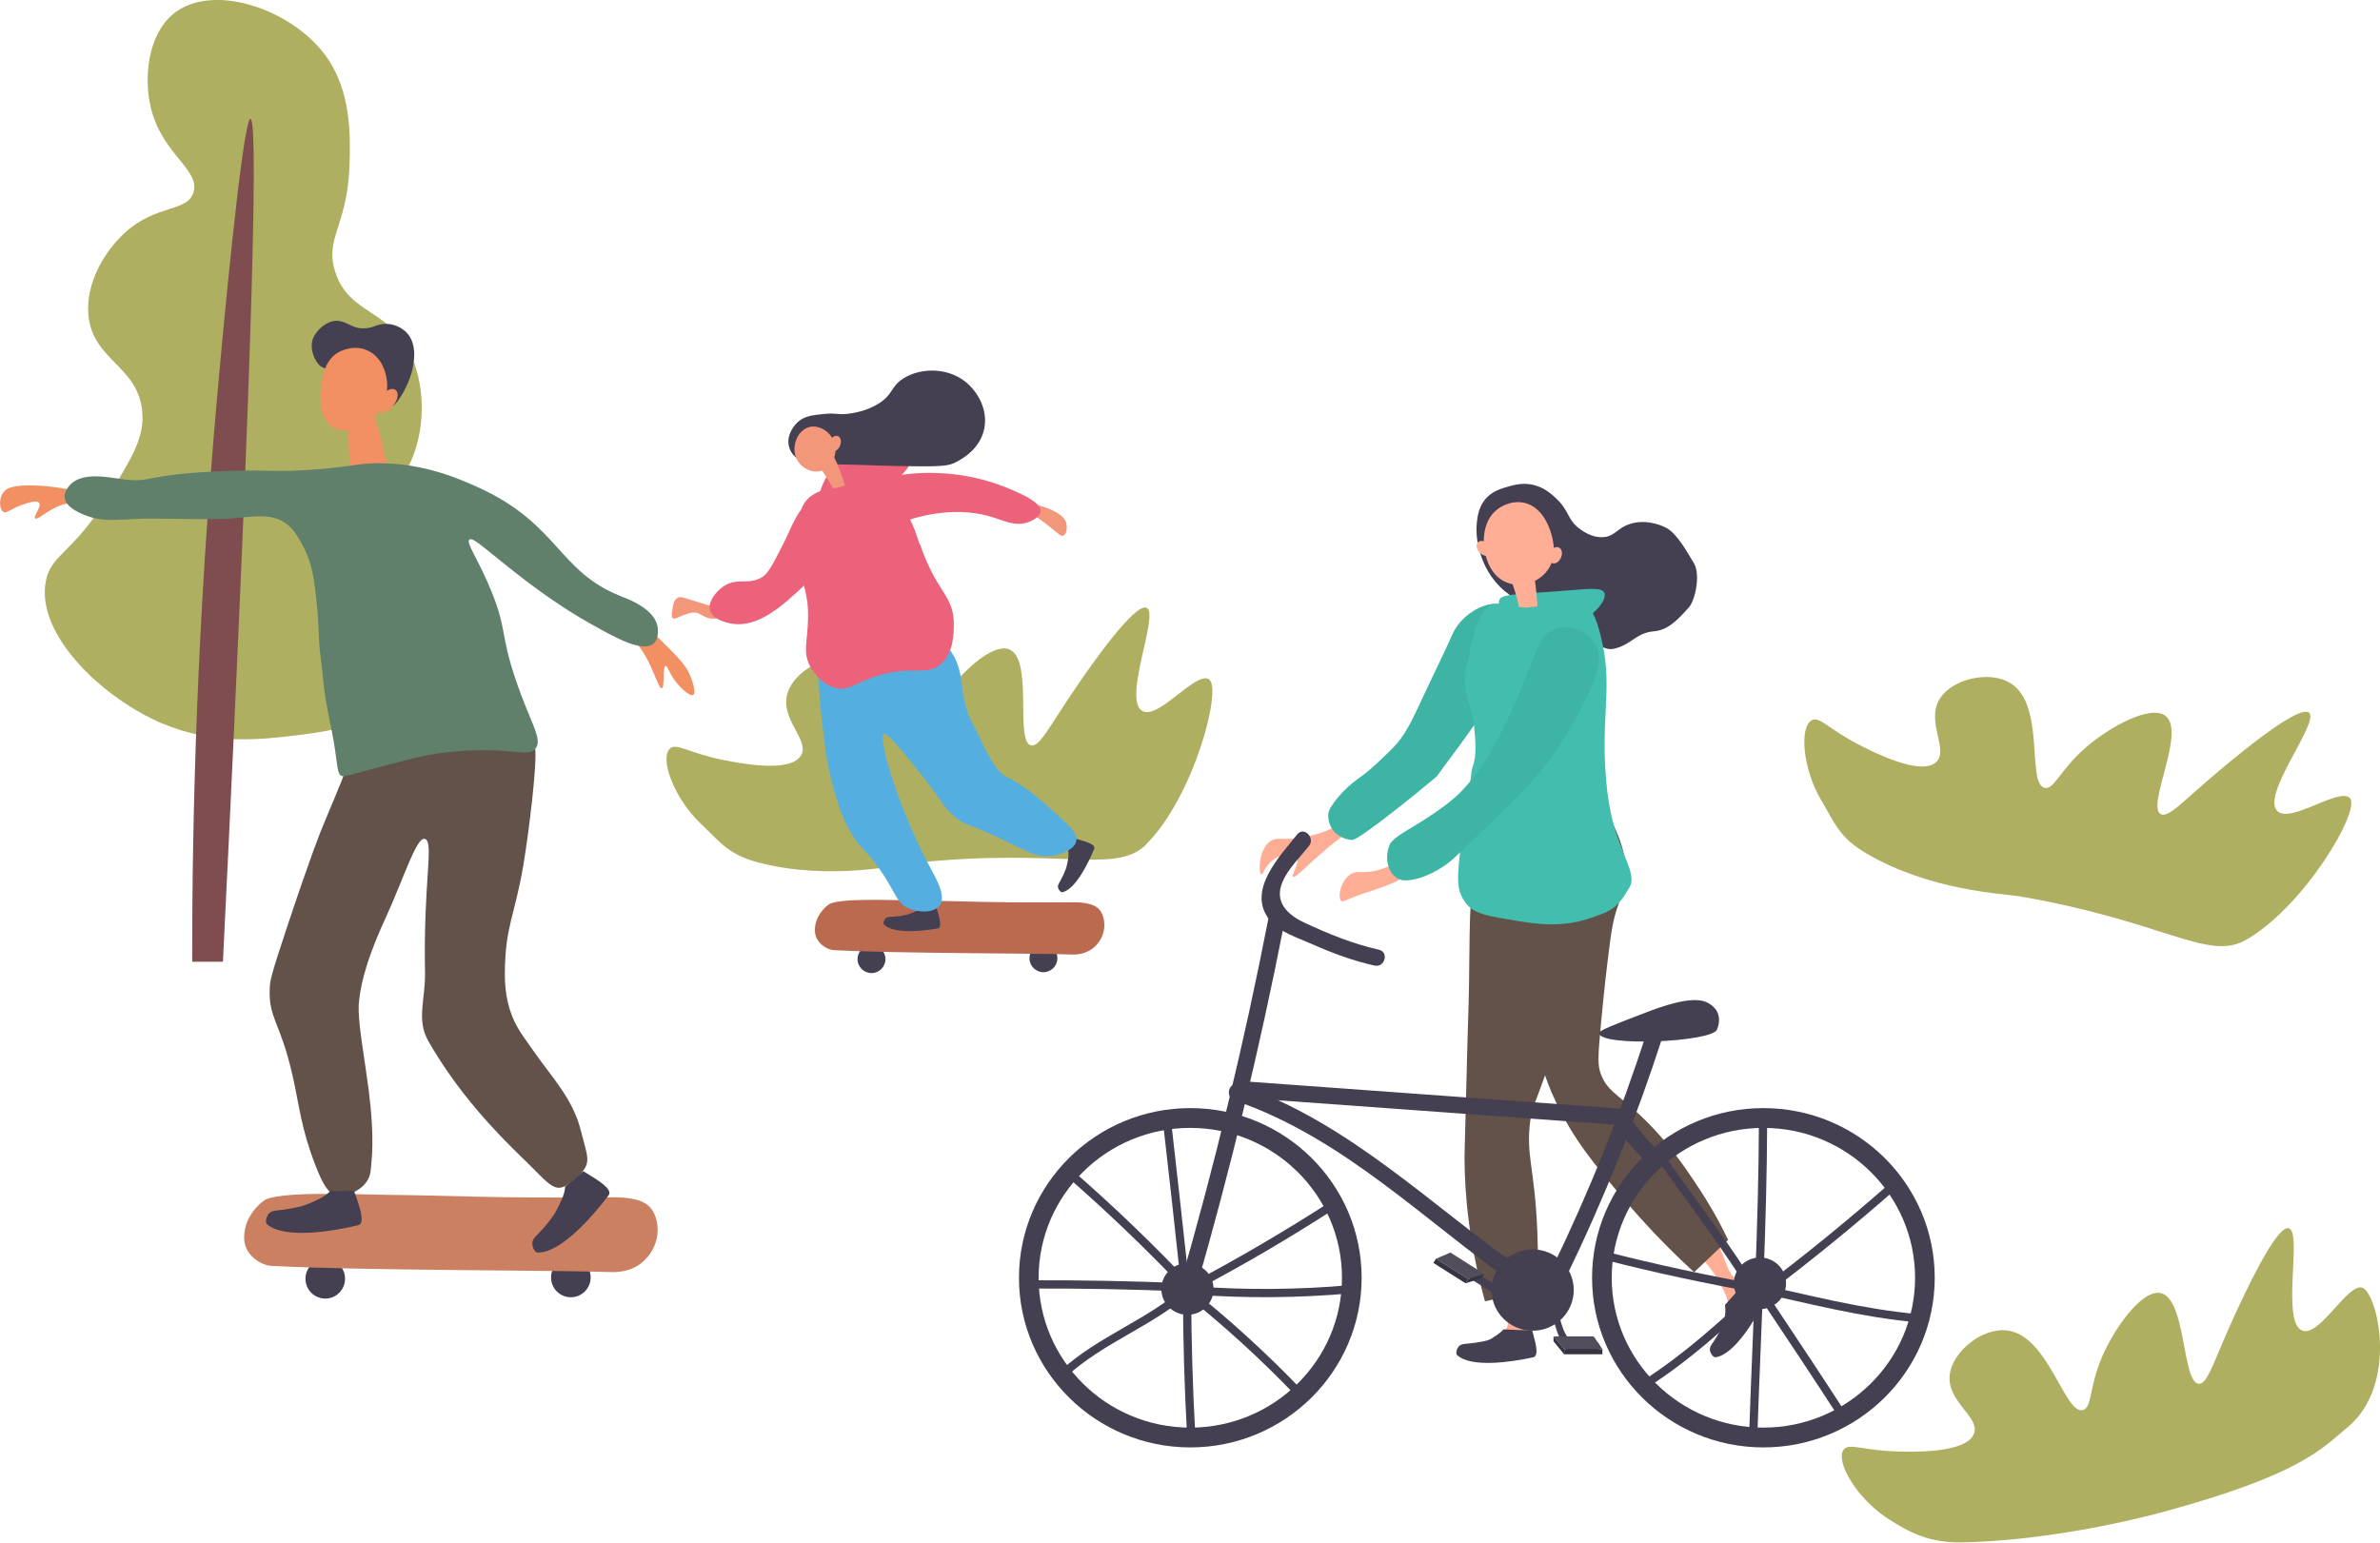 <?xml version="1.0" encoding="UTF-8"?><svg xmlns="http://www.w3.org/2000/svg" viewBox="0 0 158.64 102.84"><defs><style>.e{fill:#7f4d4f;}.f{fill:#625249;}.g{fill:#373442;}.h{fill:#454051;}.i{fill:#afaf61;}.j{fill:#ec627b;}.k{fill:#f28f63;}.l{fill:#43bdae;}.m{fill:#ffae95;}.n{fill:#f3977a;}.o{fill:#3eb5a4;}.p{fill:#54afe0;}.q{fill:#ba6a4f;}.r{fill:#cb8061;}.s{fill:#60806c;}.t{fill:#514d5b;}</style></defs><g id="a"/><g id="b"><g id="c"><g id="d"><g><path class="i" d="M149.65,62.69c3.9-2.18,7.72-8.67,6.99-9.48-.7-.77-3.99,1.75-4.86,.84-1.05-1.11,2.85-5.92,2.13-6.54-.66-.57-4.7,2.79-5.8,3.71-2.51,2.08-3.56,3.35-4.09,3.05-.97-.55,1.71-5.49,.32-6.55-.99-.75-3.69,.7-5.31,2.11-1.72,1.49-2.11,2.83-2.74,2.69-1.23-.27,.08-5.49-2.27-6.97-1.4-.88-3.87-.3-4.71,1.01-.98,1.53,.63,3.44-.26,4.25-1.04,.95-4.25-.71-5.15-1.17-2.02-1.04-2.6-1.9-3.13-1.63-.84,.44-.62,3.24,.62,5.33,.94,1.58,1.21,2.49,3.01,3.55,4.27,2.5,9.06,2.67,10.18,2.86,9.54,1.62,12.56,4.33,15.06,2.94Z"/><path class="i" d="M76.39,56.29c3.18-3.15,5.11-10.43,4.19-11.01-.88-.55-3.38,2.75-4.45,2.11-1.31-.79,1.16-6.46,.3-6.87-.79-.37-3.78,3.95-4.59,5.13-1.85,2.68-2.53,4.18-3.12,4.04-1.09-.27,.18-5.75-1.45-6.4-1.15-.46-3.37,1.67-4.55,3.46-1.26,1.9-1.28,3.29-1.91,3.33-1.25,.07-1.39-5.31-4.06-6.11-1.59-.47-3.81,.75-4.26,2.24-.53,1.74,1.53,3.14,.89,4.17-.75,1.2-4.29,.46-5.28,.26-2.23-.46-3.02-1.14-3.45-.73-.69,.65,.27,3.29,2.03,4.97,1.33,1.26,1.84,2.08,3.85,2.61,4.78,1.26,9.45,.14,10.58,.02,9.62-1,13.26,.8,15.29-1.21Z"/><g><path class="i" d="M10.81,48.22c3.44,1.47,6.5,1.1,9.27,.76,4.33-.53,10.54-2.4,10.59-4.73,.03-1.16-1.48-1.4-4.35-5.11-1.81-2.34-1.9-3.14-1.89-3.59,.03-1.85,1.71-2.24,2.84-4.54,1.09-2.23,1.09-5.09,.19-7.19-1.4-3.26-4.17-2.78-5.11-5.68-.74-2.29,.83-3.07,.95-7.19,.05-1.92,.14-4.98-1.7-7.38C19.27,.54,14.12-1.17,11.56,.92c-1.7,1.39-1.99,4.25-1.51,6.24,.74,3.13,3.33,4.15,2.84,5.68-.43,1.32-2.46,.77-4.54,2.65-1.29,1.16-2.65,3.3-2.46,5.49,.27,3.05,3.3,3.39,3.59,6.43,.17,1.73-.67,3.09-2.27,5.68-2.4,3.89-3.82,3.83-4.16,5.68-.65,3.49,3.68,7.71,7.76,9.46Z"/><path class="e" d="M14.86,64.11c2.24-45.46,2.27-56.14,1.84-56.19-.54-.06-1.98,15.74-2.16,17.78-1.41,15.53-1.74,28.68-1.73,38.41h2.05Z"/></g><path class="i" d="M156.46,95.17c3.44-2.86,2.03-8.9,1.02-9.32-.96-.39-2.85,3.3-4.02,2.85-1.43-.55,.02-6.57-.9-6.82-.84-.23-3.03,4.55-3.63,5.85-1.36,2.96-1.77,4.56-2.37,4.52-1.12-.08-.83-5.69-2.54-6.05-1.22-.25-3.02,2.23-3.88,4.19-.91,2.09-.68,3.46-1.31,3.61-1.22,.29-2.29-4.99-5.06-5.31-1.64-.19-3.62,1.4-3.81,2.95-.22,1.8,2.06,2.83,1.61,3.95-.53,1.31-4.14,1.2-5.15,1.17-2.28-.07-3.17-.59-3.53-.12-.57,.76,.84,3.19,2.86,4.54,1.53,1.01,2.89,1.67,4.98,1.64,5.12-.08,10.69-1.28,13.39-2.01,9.28-2.52,10.65-4.25,12.34-5.65Z"/></g><g><path class="h" d="M99.1,33.17c.44-.45,.99-.61,1.42-.73,.39-.11,.95-.27,1.62-.13,.77,.16,1.27,.62,1.59,.92,.91,.86,.72,1.4,1.56,2.02,.22,.16,.8,.59,1.53,.56,.84-.03,.96-.64,1.92-.91,1.17-.33,2.23,.24,2.33,.29,.73,.4,1.34,1.54,1.83,2.34,.46,.74,.11,2.46-.32,2.95-.79,.88-1.4,1.53-2.37,1.61-1.17,.1-1.49,.93-2.69,1.17-.86,.17-1.96-1.18-2.69-1.05-2.18,.39-2.31-1.43-3.9-2.36-1.97-1.15-2.66-3.48-2.49-5.03,.05-.42,.13-1.11,.68-1.67Z"/><path class="l" d="M101.47,41.01c1.5,.52,3.31,.88,4.57-.03,.53-.39,1.05-1.08,.9-1.45-.14-.36-.87-.3-2.29-.18-3.94,.32-4.78,.19-4.74,.85,.03,.43,.78,.54,1.56,.81Z"/><path class="m" d="M99.84,33.93c-1.22,.9-.91,2.66-.88,2.8,.07,.34,.33,1.7,1.55,2.13,.93,.33,1.94-.04,2.51-.68,.9-1,.45-2.37,.34-2.72-.1-.31-.55-1.67-1.76-1.94-.89-.2-1.63,.31-1.76,.41Z"/><path class="m" d="M110.33,76.46c.34,.2,.77-.01,2.46,3.03,1.01,1.83,1.52,2.74,1.59,2.95,.3,.91,.42,1.1,.79,2.08,.2,.52,.86,1.16,1.25,1.24,.62,.12-.66,2.36-1.02,2.28-.26-.06,.02-.88-.45-1.89-.46-.99-1.04-1.88-1.97-2.69-.98-.85-.8-.63-2.27-2.23-2.72-2.98-4.18-4.05-3.86-4.77,.29-.66,2.2-.77,3.48,0Z"/><path class="m" d="M101.1,76.01c.35,.73,.53,1.47,.68,3.03,.17,1.74-.1,3.46-.11,4.58-.04,3.14-.02,4.56,.46,5.26,.78,1.16-3.43,1.62-3.52,1.36-.08-.21,1.18-.52,1.7-1.48,.48-.89,.42-2.06,.3-2.61,0,0-1.52-4.94-1.85-8.78-.12-1.39-.29-3.36,.3-3.56,.54-.18,1.54,1.14,2.04,2.19Z"/><path class="m" d="M89.9,55.5c-.74,.44-1.29,.92-1.97,1.51-1,.88-1.6,1.54-1.74,1.44-.16-.12,.52-1,.23-1.36-.23-.28-.95-.15-1.44,.15-.67,.42-.79,1.1-.91,1.06-.19-.06-.2-1.77,.68-2.27,.41-.23,.68-.02,1.74-.15,0,0,.56-.07,1.36-.3,1.19-.35,1.86-.93,3.48-2.04,1.68-1.15,2.52-1.72,2.65-1.59,.2,.2-.72,1.83-2.27,2.72-.71,.41-.89,.28-1.82,.83Z"/><path class="m" d="M89.41,60.06c-.28-.2-.05-1.42,.68-1.82,.38-.2,.61-.03,1.36-.15,.56-.09,.94-.26,1.36-.45,1.81-.82,3.16-2.56,3.33-2.42,.13,.11-.49,1.26-1.36,2.19-.37,.4-.9,.95-1.74,1.36-.41,.2-.91,.37-1.59,.61-.52,.18-.52,.16-.91,.3-.86,.32-1.01,.47-1.14,.38Z"/><path class="m" d="M98.53,36.14c.16-.15,.48-.08,.69,.15,.22,.23,.27,.54,.1,.69-.16,.15-.48,.08-.7-.15-.22-.23-.27-.54-.1-.69Z"/><path class="m" d="M103.91,36.5c-.21-.1-.48,.05-.61,.34-.13,.28-.08,.59,.13,.69,.21,.1,.48-.05,.61-.34s.08-.59-.13-.69Z"/><path class="m" d="M102.11,37.5c.26,1.36,.45,2.87,.38,4.69,0,.24-.07,.6-.23,.65-.22,.06-.58-.48-.76-.92-.19-.45-.19-.79-.23-1.2-.14-1.27-.46-1.39-.67-2.81-.15-.96-.26-1.34-.12-1.42,.1-.06,.34,.11,.82,.43,.1,.07,.21,.15,.35,.25,.25,.18,.46,.31,.47,.34Z"/><path class="f" d="M98.98,57.99c-1.14,.76-.98,2.39-1.06,7.57-.03,1.87-.11,3.73-.15,5.6-.15,6.05-.16,5.87-.15,6.21,.02,2.23,.28,5.42,1.36,9.38l3.49-.76c.04-.9,.07-2.25,0-3.89-.17-4.33-.79-5.06-.46-7.46,.14-1.06,.21-.54,1.82-5.45,.23-.71,.79-2.28,1.97-5.71,1.41-4.11,3.44-5.64,1.7-6.58-.98-.53-3.35,.71-6.24,.79-1.27,.04-1.9,.06-2.27,.3Z"/><path class="o" d="M100.18,45.06c1.24-2.69,2.64-3.39-.17-4.77-.87-.24-2.57,.56-3.21,2.02-.68,1.53-.96,2.03-1.87,3.98-.86,1.86-1.3,2.78-2.1,3.58-.76,.75-1.42,1.42-2.34,2.07-.96,.67-1.92,1.86-1.95,2.3-.06,.78,.41,1.62,1.56,1.76,.47,.06,4.93-3.61,5.67-4.24,1.08-1.53,3.32-4.27,4.43-6.69Z"/><path class="h" d="M116.23,85.55c-.45,.57-.77,.9-1.25,1.44,.06,.45-.01,.78-.02,.9-.02,.3-.14,.52-.38,.96-.39,.71-.67,.89-.6,1.2,.05,.21,.23,.45,.38,.43,1.25-.19,2.62-2.48,3.31-3.84,.2-.39-.8-.79-1.19-.97-.09-.04-.18-.08-.26-.11Z"/><path class="h" d="M102.13,88.68c-.73,0-1.18-.03-1.91-.06-.31,.33-.61,.48-.71,.55-.24,.18-.49,.23-.98,.31-.79,.14-1.11,.05-1.31,.29-.13,.17-.21,.46-.09,.57,.93,.85,3.58,.47,5.07,.14,.43-.09,.1-1.12,0-1.53-.02-.1-.05-.19-.08-.27Z"/><path class="f" d="M107.15,54.34c.38,.46,1.82,3.3,1,5.25-.65,1.54-.73,2.36-.99,4.45,0,0-.22,1.75-.45,4.24-.22,2.32-.21,2.77,0,3.33,.38,1.02,1.01,1.3,2.27,2.42,2,1.79,3.19,3.57,4.24,5.15,.52,.78,1.24,1.96,1.97,3.48l-2.27,2.15c-2.03-1.86-3.58-3.57-4.69-4.88-1.94-2.29-3.33-3.94-4.54-6.51-.75-1.6-1.11-2.93-1.82-5.6-.78-2.94-1.04-4.9-1.06-6.81-.02-1.86-.01-2.8,.61-3.63,1.4-1.89,4.64-4.37,5.75-3.04Z"/><path class="l" d="M107.14,52.83c-.55-4.84,.38-6.71-.34-9.99-.52-2.36-.97-2.59-1.79-2.66-.97-.09-1.99,.19-3.17,.32-.67,.07-1.35-.4-2.47-.2-1.08,.61-1.38,3.23-1.68,4.45-.23,1.29,.42,2.48,.54,3.45,.31,2.63-.09,2.7-.15,3.27,0,.07-.25,1.99-.25,2.02,0,.66-.35,1.85-.4,2.36-.34,2.86-.38,3.5,.3,4.38,.5,.65,1.27,.8,2.8,1.06,1.8,.31,3.53,.61,5.61-.13,1.25-.45,1.63-.56,2.47-1.99,.63-1.09-1.03-2.56-1.46-6.33Z"/><path class="o" d="M92.62,56.34c-.42,.97,0,2.35,1.05,2.35,1.12,0,2.53-.81,3.23-1.47,4.75-4.5,6.23-5.93,7.83-8.81,1.29-2.32,2.29-4.17,1.63-5.44-.47-.91-1.72-1.39-2.69-1.06-1.34,.46-1.33,2.21-3.15,5.97-1.18,2.44-1.9,3.6-3.15,4.91-.73,.76-2,1.57-2,1.57-1.13,.79-2.51,1.39-2.76,1.98Z"/></g><g><g><path class="h" d="M106.38,89.5c-.6-.01-1.2,.03-1.81,.02-.36,0-.34,.5,0,.55,.15,.02,.28,.03,.42,0,.3-.04,.22-.45,0-.53-1.25-.46-1.03-3.34-1.83-4.3-.66-.79-2.15-1.21-3.09-1.55-.16-.06-.36,.09-.35,.26,.09,.86,.21,1.69,.37,2.54l.4-.31c-1.21-.81-2.46-1.56-3.67-2.36-.29-.2-.57,.28-.28,.47,1.21,.81,2.46,1.56,3.67,2.36,.22,.14,.44-.09,.4-.31-.26-1.35-.6-2.54,1.18-1.34,1.12,.76,1.37,1.81,1.77,3.05,.25,.77,.45,1.71,1.27,2.01v-.53c-.09,0-.18-.01-.27-.03v.55c.6,.01,1.2-.03,1.81-.02,.35,0,.35-.54,0-.55h0Z"/><g><polygon class="t" points="96.68 83.5 98.93 84.93 97.86 85.26 95.72 83.91 96.68 83.5"/><polygon class="g" points="97.69 85.55 95.54 84.19 95.72 83.91 97.86 85.26 97.69 85.55"/><polygon class="g" points="98.93 84.93 97.86 85.26 97.69 85.55 98.75 85.21 98.93 84.93"/></g><g><path class="h" d="M117.54,96.49c-6.3,0-11.42-5.07-11.42-11.31s5.12-11.31,11.42-11.31,11.42,5.07,11.42,11.31-5.12,11.31-11.42,11.31Zm0-21.3c-5.57,0-10.11,4.48-10.11,9.99s4.53,9.99,10.11,9.99,10.11-4.48,10.11-9.99-4.53-9.99-10.11-9.99Z"/><ellipse class="h" cx="117.31" cy="85.55" rx="1.74" ry="1.72"/></g><g><path class="h" d="M79.34,96.49c-6.3,0-11.42-5.07-11.42-11.31s5.12-11.31,11.42-11.31,11.42,5.07,11.42,11.31-5.12,11.31-11.42,11.31Zm0-21.3c-5.57,0-10.11,4.48-10.11,9.99s4.53,9.99,10.11,9.99,10.11-4.48,10.11-9.99-4.53-9.99-10.11-9.99Z"/><ellipse class="h" cx="79.15" cy="85.93" rx="1.74" ry="1.72"/></g><path class="h" d="M109.76,68.83c-1.73,5.39-3.85,10.66-6.32,15.75-.31,.63,.64,1.19,.95,.55,2.51-5.17,4.66-10.53,6.43-16.01,.22-.67-.84-.96-1.06-.29h0Z"/><path class="h" d="M110.43,76.62c-.65-.64-1.23-1.33-1.74-2.09-.39-.59-1.34-.04-.95,.55,.56,.84,1.19,1.61,1.91,2.31,.51,.49,1.28-.28,.78-.78h0Z"/><path class="h" d="M108.24,73.92c-8.51-.62-17.01-1.23-25.52-1.85-.7-.05-.7,1.05,0,1.1,8.51,.62,17.01,1.23,25.52,1.85,.7,.05,.7-1.05,0-1.1h0Z"/><path class="h" d="M82.29,73.36c7.25,2.47,12.69,8.06,18.84,12.37,.58,.41,1.13-.55,.55-.95-6.25-4.37-11.74-9.97-19.1-12.48-.67-.23-.96,.83-.29,1.06h0Z"/><path class="h" d="M84.54,61.26c-1.61,8.26-3.58,16.44-5.92,24.52-.2,.68,.86,.97,1.06,.29,2.33-8.09,4.31-16.26,5.92-24.52,.13-.69-.92-.98-1.06-.29h0Z"/><path class="h" d="M86.47,55.62c-1.16,1.46-3.39,3.73-1.86,5.69,.64,.82,1.86,1.19,2.78,1.6,1.37,.61,2.76,1.13,4.23,1.46,.69,.15,.98-.9,.29-1.06-1.74-.39-3.35-1.05-4.96-1.8-1.14-.53-2.04-1.39-1.46-2.73,.37-.87,1.17-1.64,1.76-2.38,.44-.55-.34-1.33-.78-.78h0Z"/><ellipse class="h" cx="102.16" cy="86" rx="2.74" ry="2.71"/><path class="h" d="M114.45,68.64c-.4,.84-7.79,1.16-7.87,.23-.01-.17,1.03-.57,3.12-1.37,.94-.36,3.05-1.15,4.05-.69,.5,.23,.69,.6,.69,.6,.15,.28,.15,.55,.14,.63,0,0,0,.31-.14,.6Z"/><g><polygon class="t" points="106.23 89.09 103.55 89.09 104.27 89.94 106.81 89.94 106.23 89.09"/><polygon class="g" points="104.26 90.28 106.81 90.28 106.81 89.94 104.27 89.94 104.26 90.28"/><polygon class="g" points="103.55 89.09 104.27 89.94 104.26 90.28 103.55 89.42 103.55 89.09"/></g></g><path class="h" d="M117.24,74.91c-.02,6.82-.41,13.62-.64,20.43-.01,.35,.54,.35,.55,0,.23-6.81,.62-13.61,.64-20.43,0-.35-.55-.35-.55,0h0Z"/><path class="h" d="M117.38,85.67c-3.48-.62-6.91-1.35-10.33-2.23-.34-.09-.49,.44-.15,.53,3.42,.88,6.86,1.61,10.33,2.23,.35,.06,.49-.47,.15-.53h0Z"/><path class="h" d="M116.81,86.07c3.64,.8,7.29,1.76,11.01,2.08,.35,.03,.35-.52,0-.55-3.67-.32-7.27-1.27-10.87-2.06-.34-.08-.49,.45-.15,.53h0Z"/><path class="h" d="M117.68,86.34c2.99-2.25,5.9-4.62,8.71-7.09,.27-.23-.12-.62-.39-.39-2.78,2.44-5.64,4.78-8.6,7.01-.28,.21,0,.69,.28,.47h0Z"/><path class="h" d="M116.92,86c-2.28,2.1-4.67,4.28-7.28,5.95-.3,.19-.02,.66,.28,.47,2.66-1.7,5.08-3.9,7.39-6.04,.26-.24-.13-.63-.39-.39h0Z"/><path class="h" d="M117.35,86.24c-1.99-3.24-4.33-6.28-6.53-9.37-.2-.29-.68-.01-.47,.28,2.21,3.09,4.54,6.13,6.53,9.37,.18,.3,.66,.02,.47-.28h0Z"/><path class="h" d="M117.31,86.52c1.81,2.71,3.61,5.42,5.38,8.15,.19,.3,.67,.02,.47-.28-1.77-2.73-3.57-5.44-5.38-8.15-.2-.29-.67-.02-.47,.28h0Z"/><path class="h" d="M79.42,85.64c-2.53-2.67-5.17-5.22-7.95-7.63-.27-.23-.65,.16-.39,.39,2.77,2.42,5.42,4.96,7.95,7.63,.24,.26,.63-.13,.39-.39h0Z"/><path class="h" d="M78.68,86.06c2.75,2.16,5.33,4.51,7.75,7.04,.24,.26,.63-.13,.39-.39-2.42-2.53-5-4.88-7.75-7.04-.27-.22-.67,.17-.39,.39h0Z"/><path class="h" d="M79.11,85.65c-2.53,2.32-5.9,3.4-8.42,5.73-.26,.24,.13,.63,.39,.39,2.52-2.33,5.89-3.4,8.42-5.73,.26-.24-.13-.63-.39-.39h0Z"/><path class="h" d="M79.79,85.96c3.13-1.65,6.18-3.44,9.16-5.37,.3-.19,.02-.67-.28-.47-2.98,1.92-6.03,3.71-9.16,5.37-.31,.16-.04,.64,.28,.47h0Z"/><path class="h" d="M78.85,86.33c.01,3.09,.1,6.18,.27,9.26,.02,.35,.57,.35,.55,0-.17-3.09-.26-6.17-.27-9.26,0-.35-.55-.35-.55,0h0Z"/><path class="h" d="M79.27,85.64c-.4-3.67-.8-7.33-1.22-11-.04-.35-.59-.35-.55,0,.42,3.66,.83,7.33,1.22,11,.04,.35,.59,.35,.55,0h0Z"/><path class="h" d="M78.88,85.54c-3.46-.14-6.91-.21-10.37-.19-.35,0-.35,.55,0,.55,3.46-.02,6.92,.05,10.37,.19,.35,.01,.35-.53,0-.55h0Z"/><path class="h" d="M79.56,86.3c3.5,.26,6.98,.23,10.47-.08,.35-.03,.35-.58,0-.55-3.49,.31-6.97,.34-10.47,.08-.35-.03-.35,.52,0,.55h0Z"/></g><g><path class="j" d="M57.2,32.72c1.93-.68,2.36-.51,2.97-1.13,.6-.6,1.01-1.57,.79-2.48-.03-.12-.25-1.02-.9-1.22-.14-.04-.48-.11-1.77,.68-.68,.41-1.1,.67-1.57,1.1-1.43,1.31-2.48,3.47-2.02,3.91,.24,.22,.67-.21,2.49-.85Z"/><path class="h" d="M53.89,30.88c-.4-.05-1.06-.38-1.27-1.01-.24-.68,.17-1.37,.53-1.71,.46-.44,1.04-.49,1.84-.57,.78-.07,.81,.07,1.49,0,.36-.04,1.27-.17,2.11-.7,.9-.58,.78-1.03,1.45-1.54,1.04-.79,2.97-.96,4.3,.09,.81,.64,1.52,1.84,1.27,3.12-.3,1.54-1.81,2.21-2.06,2.33-.51,.23-1.54,.21-3.6,.18-.96-.02-1.42-.04-3.07-.09-1.2-.03-1.8-.04-1.89-.04-.07,0-.33,0-.69-.01-.13,0-.33-.02-.41-.03Z"/><g><circle class="h" cx="58.09" cy="63.94" r=".93"/><circle class="h" cx="69.55" cy="63.88" r=".93"/><path class="q" d="M55.22,60.31c.61-.46,4.19-.3,5.69-.28,3.75,.04,4.57,.16,10.3,.12,.26,0,1.42-.07,1.95,.37,.41,.34,.44,.91,.45,1.06,.04,.71-.35,1.34-.82,1.68-.57,.41-1.24,.38-1.43,.37-2.33-.09-11.45-.06-15.77-.29-.37-.02-.9-.29-1.15-.78-.25-.51-.05-1.09,0-1.23,0,0,.2-.59,.78-1.02Z"/></g><path class="h" d="M71.73,55.92c-.29,.43-.22,.36-.53,.78,.07,.31-.02,.69-.08,.94-.04,.21-.1,.36-.24,.68-.24,.52-.42,.67-.35,.88,.05,.15,.19,.31,.29,.28,.87-.21,1.71-1.91,2.12-2.91,.12-.29-.67-.49-.96-.58-.11-.03-.19-.05-.25-.07Z"/><path class="h" d="M62.43,60.51c-.52-.01-.42,0-.94-.04-.23,.23-.59,.34-.84,.44-.2,.07-.36,.11-.7,.16-.57,.08-.79,0-.94,.17-.1,.12-.16,.32-.08,.4,.64,.63,2.52,.44,3.59,.25,.31-.05,.06-.83-.02-1.12-.03-.11-.06-.19-.07-.25Z"/><path class="n" d="M53.93,28.47c.71-.18,1.51,.36,1.71,1.12,.18,.69-.15,1.56-.88,1.79-.68,.21-1.39-.22-1.66-.79-.38-.78,.02-1.9,.84-2.12Z"/><path class="n" d="M54.47,30.46c-.18,.53,.39,.62,1.6,3.17,.69,1.45,.89,1.66,.98,1.62,.28-.1-.44-1.97-.76-2.99-.34-1.09-1-2.81-1.6-2.81-.3,0-.11,.68-.22,1Z"/><path class="n" d="M55.98,29.74c.13-.28,.08-.57-.11-.66s-.45,.06-.58,.34c-.13,.28-.08,.57,.11,.66,.19,.09,.45-.06,.58-.34Z"/><path class="n" d="M68.79,34.25c.54,.37,1.09,.8,1.16,.85,.62,.5,.76,.67,.92,.61,.22-.08,.3-.55,.18-.9-.07-.21-.23-.45-.82-.75-1.07-.54-2.31-.62-2.36-.44-.02,.08,.23,.14,.92,.61Z"/><path class="n" d="M47.57,40.44c-.3-.07-.62-.17-1.27-.37-.8-.25-.97-.33-1.15-.21-.24,.15-.29,.49-.34,.82-.03,.22-.07,.46,.05,.54,.1,.07,.25-.04,.65-.19,.23-.09,.45-.17,.65-.19,.47-.05,.63,.27,1.1,.37,.74,.17,1.55-.36,1.52-.54-.02-.12-.38-.05-1.21-.23Z"/><path class="p" d="M54.99,43.35c-.63,1.01-.44,2.68-.04,6.04,.14,1.18,.34,2.32,.73,3.58,.27,.89,.51,1.64,1.03,2.53,.67,1.15,.94,1.05,1.9,2.41,1.13,1.61,1.1,2.25,1.93,2.63,.72,.33,1.74,.31,2.1-.18,.44-.6-.22-1.76-.56-2.38-2.21-4.05-3.57-8.81-3.17-9.04,.22-.13,1.1,.97,2.23,2.36,1.76,2.17,1.67,2.48,2.57,3.21,.73,.6,.54,.19,3.83,1.8,1.09,.53,1.7,.87,2.56,.75,.66-.09,1.56-.45,1.64-1.01,.08-.52-.43-.99-1.57-2-.5-.45-1.7-1.6-3.12-2.28-.86-.41-1.82-2.82-2.07-3.25-1.31-2.31-.4-3.53-1.76-5.34-.23-.31-1.1-1.43-2.61-1.87-2.06-.59-4.56,.32-5.63,2.02Z"/><path class="j" d="M61.3,36.28c-.24-.7-.55-1.78-1.42-2.94-.56-.75-.92-.95-1.1-1.05-.6-.29-1.21-.28-1.86-.15-.75,.29-1.03,.39-1.42,.41-.33,.02-.5,0-.88,.21-.34,.14-.6,.3-.83,.55-.44,.49-.64,1.16-.53,3.34,.14,2.61,.64,2.63,.6,4.6-.03,1.56-.36,2.16,.11,3.11,.08,.16,.62,1.21,1.68,1.49,.94,.25,1.36-.36,2.94-.83,2.3-.68,3.2,.08,4.14-.76,.84-.76,.84-2.03,.85-2.64,0-1.97-1.13-2.04-2.26-5.35Z"/><path class="j" d="M56.83,34.19c-.21-.86,1.21-1.77,1.4-1.9,.33-.22,1.17-.69,3.31-.76,1.02-.03,3.27,0,5.8,1.08,.79,.34,2.07,.89,2.02,1.49-.04,.41-.7,.66-.79,.7-.91,.34-1.65-.11-2.64-.39-2.48-.7-5.01,.14-5.19,.2-.91,.31-1.44,.7-2.34,.56-.06,0-1.39-.22-1.57-.98Z"/><path class="j" d="M56.06,33.07c-.45-.45-1.17-.34-1.21-.33-.28,.05-.71,.21-1.4,1.16-.62,.85-.68,1.27-1.32,2.51-.61,1.2-.92,1.8-1.31,2.05-.95,.6-1.68-.02-2.64,.66-.49,.35-1.01,1.02-.85,1.58,.2,.66,1.27,.84,1.42,.87,1.8,.31,3.42-1.21,4.81-2.5,2.01-1.87,2.48-3.3,2.63-3.86,.16-.6,.41-1.6-.13-2.15Z"/></g><g><path class="h" d="M22.75,24.87c-.81-.38-1.17-.17-1.54-.61-.34-.42-.58-1.16-.33-1.73,.28-.65,.96-1.11,1.45-1.14,.76-.05,1.06,.5,1.86,.5,.76,0,.81-.3,1.56-.3,.64,0,1.38,.39,1.66,1.04,.18,.4,.3,.95,.09,1.95-.23,1.08-.95,2.23-1.29,2.48-.65,.47-1.24-.59-1.52-.71-.99-.42-.9-1-1.95-1.48Z"/><path class="k" d="M22.51,23.51c-.77,.49-.95,1.32-1.05,1.84-.03,.13-.48,2.48,.79,3.16,.87,.47,1.95-.17,2.11-.26,1.03-.61,1.63-1.88,1.4-3.07-.04-.24-.27-1.41-1.32-1.84-.97-.41-1.88,.14-1.93,.18Z"/><path class="k" d="M25.39,26.4c.32-.4,.76-.58,.98-.4,.23,.18,.16,.65-.16,1.05-.32,.4-.76,.58-.98,.4-.23-.18-.16-.65,.16-1.05Z"/><path class="k" d="M24.3,26.17c1.54,3.24,2.05,7.41,1.17,7.72-.48,.17-1.29-.85-1.64-1.4-.77-1.23-.45-2.03-.7-5.27-.15-1.91-.36-2.85-.12-2.93,.33-.11,1.13,1.54,1.29,1.87Z"/><path class="f" d="M33.77,47.7c1.3,.91,1.57,0,1.9,2.22,.14,.96-.41,5.54-.79,7.78-.58,3.4-1.21,4.04-1.23,7.2,0,.84,.09,1.64,.35,2.46,.37,1.14,.86,1.69,1.64,2.81,1.16,1.67,2.55,3.08,3.08,5.21,.48,1.92,.79,2.18-.39,3.21-1.34,1.19-1.51,.52-3.51-1.4-1.84-1.77-4.33-4.39-6.27-7.79-.81-1.42-.19-2.81-.22-4.52-.12-6.13,.61-8.69,.01-8.95-.56-.24-1.41,2.6-2.68,5.36-1.51,3.29-1.64,4.79-1.72,5.38-.12,.86,.08,2.18,.47,4.8,.54,3.62,.45,5.25,.29,6.62-.13,1.09-1.4,1.7-2.28,1.57-.52-.07-.89-.67-1.4-1.99-.96-2.47-1.06-3.95-1.52-5.97-.83-3.65-1.61-3.77-1.52-5.85,.02-.48,.08-.82,1.17-4.1,1.57-4.71,2.19-6.26,2.46-6.9,1.01-2.46,2.04-4.64,1.87-5.55-.42-2.34,4.07-1.31,5.03-1.58,1.74-.49,3.76-1.05,5.27,0Z"/><g><circle class="h" cx="21.67" cy="85.24" r="1.32" transform="translate(-65.93 92.98) rotate(-80.78)"/><circle class="h" cx="38.05" cy="85.16" r="1.32"/><path class="r" d="M17.57,80.05c.88-.66,5.99-.43,8.13-.4,5.35,.06,6.52,.23,14.71,.17,.37,0,2.03-.1,2.78,.53,.58,.49,.63,1.3,.64,1.52,.06,1.01-.5,1.91-1.17,2.4-.81,.59-1.77,.54-2.05,.53-3.32-.13-16.35-.09-22.52-.41-.53-.03-1.29-.42-1.64-1.11-.36-.72-.07-1.55,0-1.76,0,0,.29-.85,1.11-1.46Z"/></g><path class="h" d="M38.88,78.07c-.66,.58-.52,.49-1.21,1.03-.02,.54-.34,1.11-.54,1.51-.16,.32-.32,.55-.69,1.01-.61,.75-.98,.91-.96,1.29,.01,.26,.17,.59,.36,.59,1.51,.04,3.63-2.36,4.73-3.82,.32-.42-.88-1.1-1.31-1.37-.16-.1-.29-.17-.38-.23Z"/><path class="h" d="M23.6,79.37c-.87,.03-.72,.05-1.59,.03-.36,.4-.97,.64-1.38,.82-.33,.14-.59,.22-1.17,.33-.95,.19-1.34,.08-1.56,.38-.16,.21-.24,.56-.1,.68,1.14,1,4.3,.49,6.08,.07,.51-.12,.02-1.41-.14-1.89-.06-.18-.11-.32-.15-.42Z"/><path class="k" d="M5.05,32.72c-.59-.11-1.35-.29-2.54-.35-1.73-.08-2.11,.21-2.28,.44-.33,.44-.27,1.17,0,1.32,.23,.12,.5-.24,1.4-.53,.37-.12,.82-.26,.97-.09,.2,.24-.4,.91-.26,1.05,.13,.13,.72-.45,1.49-.79,1.3-.57,1.96,.06,3.86-.26,1.13-.19,2.14-.63,2.11-.79-.04-.22-2.03,.49-4.74,0Z"/><path class="k" d="M42.17,41.24c.84,.41,1.39,.95,2.46,2.02,.87,.87,1.18,1.29,1.4,1.84,.16,.41,.37,1.11,.18,1.23-.2,.12-.83-.42-1.23-.97-.4-.54-.49-.99-.61-.97-.22,.04-.04,1.44-.26,1.49-.18,.04-.43-.87-.88-1.76-1.09-2.16-2.82-3.05-2.63-3.33,.14-.21,1.14,.22,1.58,.44Z"/><path class="s" d="M4.7,32.29c.83-.82,2.39-.49,3.42-.35,2.08,.28,1.32-.31,6.67-.53,3.16-.13,3.19,.09,5.88-.09,2.84-.19,3.1-.45,4.65-.44,2.98,.02,5.24,1.02,6.49,1.58,5.44,2.45,5.35,5.61,9.56,7.28,.57,.23,2.22,.83,2.46,2.02,0,.04,.14,.78-.26,1.14-.71,.63-2.53-.37-4.21-1.32-1.8-1.01-3.41-2.16-4.91-3.33-2.07-1.61-2.92-2.47-3.16-2.28-.26,.21,.62,1.34,1.49,3.51,1.01,2.5,.57,2.79,1.58,5.79,.98,2.92,1.86,4.01,1.32,4.65-.4,.48-1.1,.11-3.25,.09-.66,0-2.7,0-4.83,.53-2.6,.64-4.02,1.09-4.64,1.2-.59,.1-.38-.75-.86-3.08-.65-3.13-.49-3.05-.72-4.79-.22-1.64-.04-1.74-.35-4.39-.12-1.04-.28-2.15-.97-3.33-.29-.5-.52-.9-.97-1.23-.98-.73-2.12-.49-3.77-.35-.73,.06-2.21,.04-5.18,0-1.87-.03-3.11,.35-4.56-.26-.38-.16-1.21-.53-1.27-1.14-.04-.44,.32-.8,.39-.88Z"/></g></g></g></g></svg>